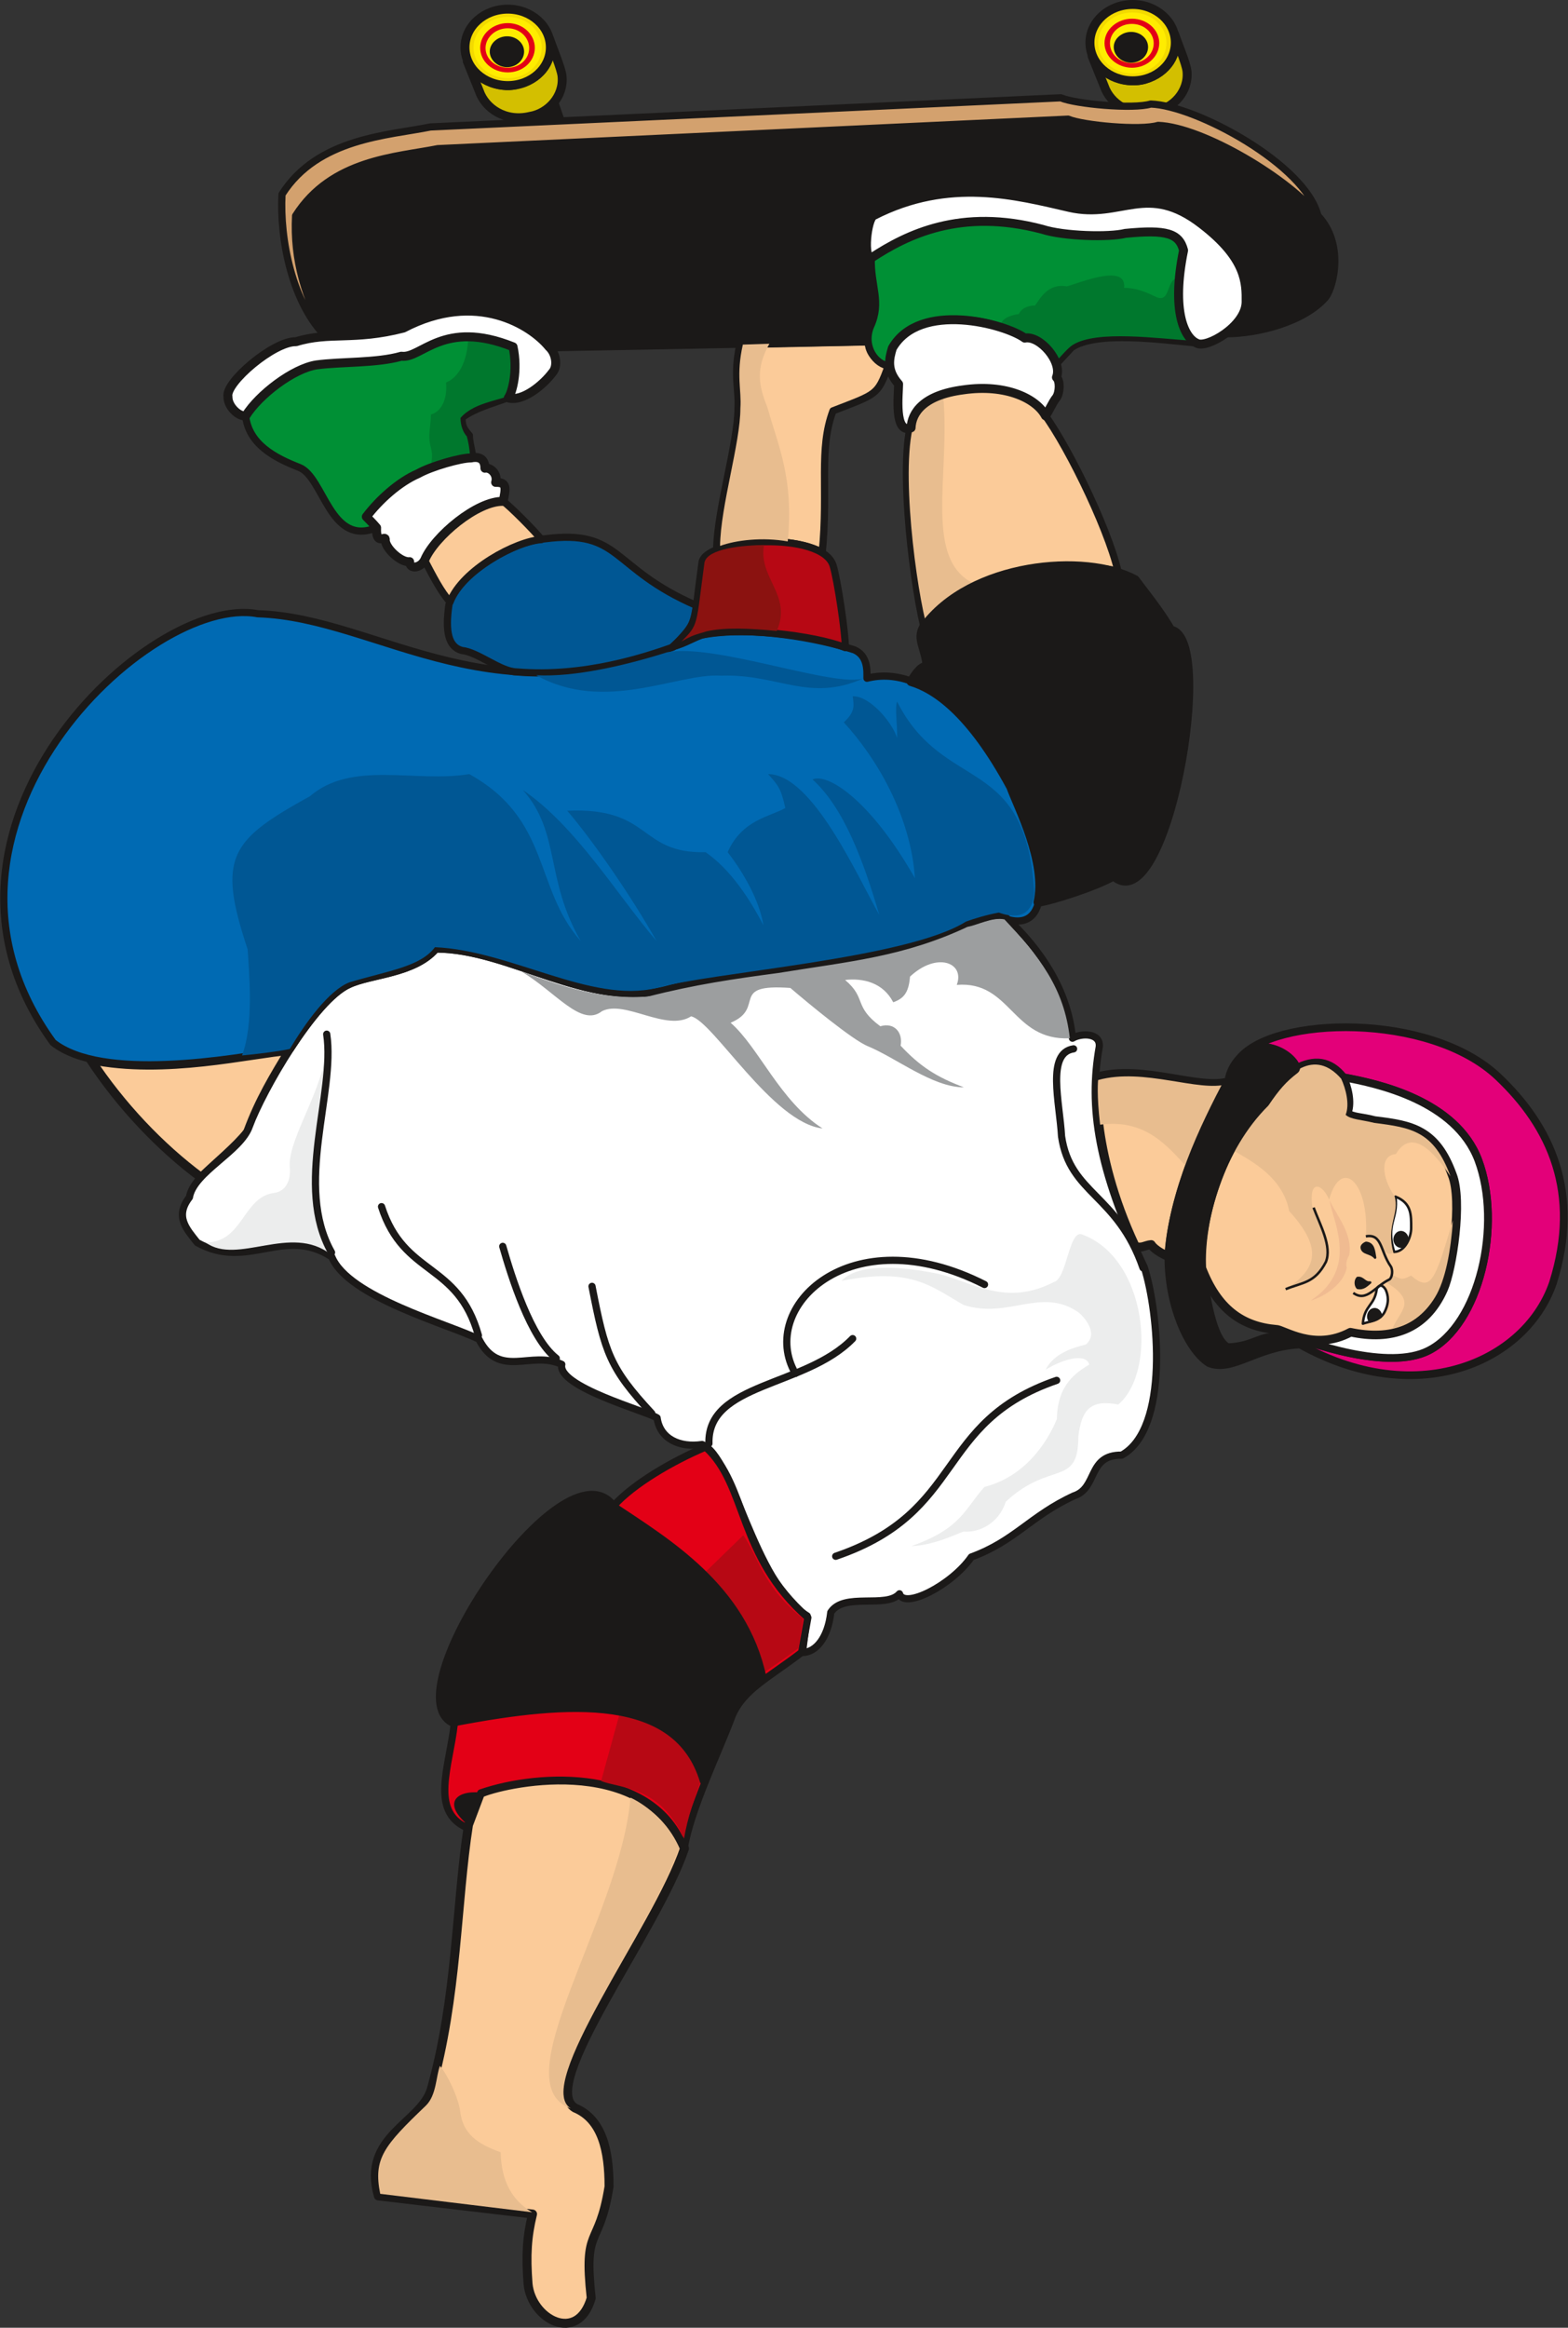 <svg xmlns="http://www.w3.org/2000/svg" xml:space="preserve" width="674.608" height="264.92mm" fill-rule="evenodd" stroke-linejoin="round" stroke-width="28.222" preserveAspectRatio="xMidYMid" version="1.2" viewBox="0 0 17849 26492"><rect x="0" y="0" width="17849" height="26492" fill="#333333" stroke="none"/><defs class="ClipPathGroup"><clipPath id="a" clipPathUnits="userSpaceOnUse"><path d="M0 0h17849v26492H0z"/></clipPath></defs><g class="SlideGroup"><g class="Slide" clip-path="url(#a)"><g class="Page"><g class="com.sun.star.drawing.ClosedBezierShape"><path fill="none" d="M980 11904h15655v14590H980z" class="BoundingBox"/><path fill="#FBCB99" d="M12487 12258c523-145 1168 155 1501 53-335 567-658 1423-681 1991-45-15-165-76-203-137-66 5-112 49-183 16-520-1110-434-1921-434-1923Zm0 0Zm1900 310c251-407 602-647 902-308 48 112 96 287 48 409 58 48 157 43 310 84 419 48 701 102 884 617 122 300 0 1077-99 1303-209 473-605 587-1060 491-414 221-762-33-845-33-392-34-671-234-851-704-41-498 236-1430 711-1859Zm0 0Zm-6595 8469c-320 945-1679 2695-1247 2954 312 130 388 490 388 894-116 721-294 434-203 1270-155 526-680 241-719-162-25-328-12-536 51-795l-1755-206c-193-676 485-826 602-1212 297-1049 285-2128 424-3012l135-358c216-105 1844-498 2324 627Zm0 0Zm-6761-8977c342 520 792 995 1259 1341 178-173 394-346 529-516 132-363 302-642 477-929-442 33-1420 279-2265 104Z"/><path fill="none" stroke="#1B1918" stroke-linecap="round" stroke-width="102" d="M12487 12258c523-145 1168 155 1501 53-335 567-658 1423-681 1991-45-15-165-76-203-137-66 5-112 49-183 16-520-1110-434-1921-434-1923Zm1900 310c251-407 602-647 902-308 48 112 96 287 48 409 58 48 157 43 310 84 419 48 701 102 884 617 122 300 0 1077-99 1303-209 473-605 587-1060 491-414 221-762-33-845-33-392-34-671-234-851-704-41-498 236-1430 711-1859Zm-6595 8469c-320 945-1679 2695-1247 2954 312 130 388 490 388 894-116 721-294 434-203 1270-155 526-680 241-719-162-25-328-12-536 51-795l-1755-206c-193-676 485-826 602-1212 297-1049 285-2128 424-3012l135-358c216-105 1844-498 2324 627Zm-6761-8977c342 520 792 995 1259 1341 178-173 394-346 529-516 132-363 302-642 477-929-442 33-1420 279-2265 104Z"/></g><g class="com.sun.star.drawing.ClosedBezierShape"><path fill="none" d="M5268 337h8298v1056H5268z" class="BoundingBox"/><path fill="#D3BF00" d="M12433 641c45 112 91 226 137 340 66 194 294 354 574 288 211-33 391-229 368-458-8-86-109-326-142-422 51 226-76 435-346 516-172 48-467-13-591-264Zm0 0Zm-7114 56c45 112 91 226 137 340 66 194 294 354 574 288 211-33 391-229 368-458-8-86-109-326-142-423 51 227-84 446-356 512-152 56-457-8-581-259Z"/><path fill="none" stroke="#1B1918" stroke-linecap="round" stroke-width="102" d="M12433 641c45 112 91 226 137 340 66 194 294 354 574 288 211-33 391-229 368-458-8-86-109-326-142-422 51 226-76 435-346 516-172 48-467-13-591-264Zm-7114 56c45 112 91 226 137 340 66 194 294 354 574 288 211-33 391-229 368-458-8-86-109-326-142-423 51 227-84 446-356 512-152 56-457-8-581-259Z"/></g><g class="com.sun.star.drawing.ClosedBezierShape"><path fill="none" d="M2036 10379h11172v8470H2036z" class="BoundingBox"/><path fill="#FFF" d="M11474 10462c358 338 681 795 734 1354 102-61 323-61 305 99-120 680-21 1384 513 2509 162 507 289 1835-257 2137-391-5-271 374-543 463-496 228-673 515-1169 696-221 320-767 599-818 419-149 172-632-21-782 211-33 297-175 457-322 457l53-417c-615-381-838-1813-1196-1950-257 38-479-64-512-303-122-78-1143-355-1085-609-350-165-708 172-944-287-346-171-1486-478-1674-936-546-358-955 160-1532-163-122-155-258-297-89-515 48-290 584-521 683-811 148-403 742-1437 1136-1612 249-117 741-117 988-404 838 0 1730 691 2619 462 755-208 2764-323 3407-749 99 0 386-167 485-51Z"/><path fill="none" stroke="#1B1918" stroke-linecap="round" stroke-width="82" d="M11474 10462c358 338 681 795 734 1354 102-61 323-61 305 99-120 680-21 1384 513 2509 162 507 289 1835-257 2137-391-5-271 374-543 463-496 228-673 515-1169 696-221 320-767 599-818 419-149 172-632-21-782 211-33 297-175 457-322 457l53-417c-615-381-838-1813-1196-1950-257 38-479-64-512-303-122-78-1143-355-1085-609-350-165-708 172-944-287-346-171-1486-478-1674-936-546-358-955 160-1532-163-122-155-258-297-89-515 48-290 584-521 683-811 148-403 742-1437 1136-1612 249-117 741-117 988-404 838 0 1730 691 2619 462 755-208 2764-323 3407-749 99 0 386-167 485-51Z"/></g><g class="com.sun.star.drawing.ClosedBezierShape"><path fill="none" d="M2 6930h11881v5232H2z" class="BoundingBox"/><path fill="#006AB3" d="M11475 10466c-99-125-386 48-485 48-643 427-2656 541-3410 749-889 229-1778-462-2616-462-249 287-742 287-991 404-196 86-444 388-668 734-702 127-2145 366-2701-74-1767-2432 1100-5113 2329-4880 1411 43 2709 1310 5043 244 592-115 1363 43 1749 167 155 69 144 236 144 323 1359-341 2614 3023 1606 2747Z"/><path fill="none" stroke="#1B1918" stroke-linecap="round" stroke-width="82" d="M11475 10466c-99-125-386 48-485 48-643 427-2656 541-3410 749-889 229-1778-462-2616-462-249 287-742 287-991 404-196 86-444 388-668 734-702 127-2145 366-2701-74-1767-2432 1100-5113 2329-4880 1411 43 2709 1310 5043 244 592-115 1363 43 1749 167 155 69 144 236 144 323 1359-341 2614 3023 1606 2747Z"/></g><g class="com.sun.star.drawing.ClosedBezierShape"><path fill="none" d="M5051 6074h2920v1627H5051z" class="BoundingBox"/><path fill="#005794" d="M5257 7403c-150-41-192-209-147-519 74-333 744-735 1087-751 880-115 745 331 1731 758-21 216-66 259-267 474-310 109-1011 348-1784 282-183-5-437-226-620-244Z"/><path fill="none" stroke="#1B1918" stroke-linecap="round" stroke-width="82" d="M5257 7403c-150-41-192-209-147-519 74-333 744-735 1087-751 880-115 745 331 1731 758-21 216-66 259-267 474-310 109-1011 348-1784 282-183-5-437-226-620-244Z"/></g><g class="com.sun.star.drawing.ClosedBezierShape"><path fill="none" d="M4789 5661h1416v1232H4789z" class="BoundingBox"/><path fill="#FBCB99" d="M5123 6851c-107-122-188-282-292-480 137-291 597-669 892-669 79 53 380 358 440 439-287 18-897 341-1040 710Z"/><path fill="none" stroke="#1B1918" stroke-linecap="round" stroke-width="82" d="M5123 6851c-107-122-188-282-292-480 137-291 597-669 892-669 79 53 380 358 440 439-287 18-897 341-1040 710Z"/></g><g class="com.sun.star.drawing.ClosedBezierShape"><path fill="none" d="M8117 3849h2035v2478H8117z" class="BoundingBox"/><path fill="#FBCB99" d="M8158 6257c5-454 243-1217 243-1611 13-220-56-369 21-725l1462-30c0 116 79 213 226 279-122 329-127 312-628 506-165 440-51 884-122 1609-414-203-1015-104-1202-28Z"/><path fill="none" stroke="#1B1918" stroke-linecap="round" stroke-width="82" d="M8158 6257c5-454 243-1217 243-1611 13-220-56-369 21-725l1462-30c0 116 79 213 226 279-122 329-127 312-628 506-165 440-51 884-122 1609-414-203-1015-104-1202-28Z"/></g><g class="com.sun.star.drawing.ClosedBezierShape"><path fill="none" d="M10277 4378h2491v2792h-2491z" class="BoundingBox"/><path fill="#FBCB99" d="M12726 6500c-122-520-628-1545-900-1865-251-296-1182-296-1403 53-222 361-43 1876 92 2440 712-848 1879-699 2211-628Z"/><path fill="none" stroke="#1B1918" stroke-linecap="round" stroke-width="82" d="M12726 6500c-122-520-628-1545-900-1865-251-296-1182-296-1403 53-222 361-43 1876 92 2440 712-848 1879-699 2211-628Z"/></g><g class="com.sun.star.drawing.ClosedBezierShape"><path fill="none" d="M4962 16428h4277v4656H4962z" class="BoundingBox"/><path fill="#E30016" d="M9125 18806c-370 285-660 419-790 719-147 402-478 1070-547 1517-337-922-1638-871-2315-637-45 96-104 274-162 394-418-188-193-699-140-1180-756-300 1246-3256 1815-2482 221-247 663-506 1046-668 479 434 362 1237 1164 1941l-71 396Z"/><path fill="none" stroke="#1B1918" stroke-linecap="round" stroke-width="82" d="M9125 18806c-370 285-660 419-790 719-147 402-478 1070-547 1517-337-922-1638-871-2315-637-45 96-104 274-162 394-418-188-193-699-140-1180-756-300 1246-3256 1815-2482 221-247 663-506 1046-668 479 434 362 1237 1164 1941l-71 396Z"/></g><g class="com.sun.star.drawing.ClosedBezierShape"><path fill="none" d="M7615 6124h2050v1290H7615z" class="BoundingBox"/><path fill="#B70814" d="M7656 7361c292-272 236-244 335-956 28-281 1371-370 1493 33 51 172 139 758 139 933-348-140-1215-242-1630-145-124 41-172 89-337 135Z"/><path fill="none" stroke="#1B1918" stroke-linecap="round" stroke-width="82" d="M7656 7361c292-272 236-244 335-956 28-281 1371-370 1493 33 51 172 139 758 139 933-348-140-1215-242-1630-145-124 41-172 89-337 135Z"/></g><g class="com.sun.star.drawing.ClosedBezierShape"><path fill="none" d="M7757 6203h1134v1099H7757z" class="BoundingBox"/><path fill="#8B1210" d="M7757 7301c198-196 165-178 261-890 15-142 326-203 679-208-68 381 325 567 145 978-310-30-593-43-801 5-124 39-147 36-284 115Z"/></g><g class="com.sun.star.drawing.ClosedBezierShape"><path fill="none" d="M6843 17473h2298v3454H6843z" class="BoundingBox"/><path fill="#B70814" d="M9089 18756c-371 287-666 404-793 701-147 404-440 1022-509 1469-276-609-736-569-944-657l459-1670 1159-1126c171 238 206 566 679 950l-51 333Z"/></g><g class="com.sun.star.drawing.ClosedBezierShape"><path fill="none" d="M3322 1315h11915v2685H3322z" class="BoundingBox"/><path fill="#1B1918" d="m9879 3890-3605 68c-216-251-892-676-1679-221-94 28-353 84-877 100-223-404-377-875-353-1381 409-646 1148-671 1618-765l7177-335c166 73 826 132 1024 73 516 18 1514 621 1819 1027 295 313 185 793 89 926-249 287-782 416-1128 416 391-274 252-737-91-1080-585-666-1197-320-1420-320-397-20-852-252-1568-203-343-10-775 167-955 264-51 58-130 447-11 482-20 168 49 338 46 525-5 216-94 256-86 424Z"/><path fill="none" stroke="#1B1918" stroke-linecap="round" stroke-width="82" d="m9879 3890-3605 68c-216-251-892-676-1679-221-94 28-353 84-877 100-223-404-377-875-353-1381 409-646 1148-671 1618-765l7177-335c166 73 826 132 1024 73 516 18 1514 621 1819 1027 295 313 185 793 89 926-249 287-782 416-1128 416 391-274 252-737-91-1080-585-666-1197-320-1420-320-397-20-852-252-1568-203-343-10-775 167-955 264-51 58-130 447-11 482-20 168 49 338 46 525-5 216-94 256-86 424Z"/></g><g class="com.sun.star.drawing.ClosedBezierShape"><path fill="none" d="M3166 1072h11879v2809H3166z" class="BoundingBox"/><path fill="#D3A16E" d="M3718 3839c-244-442-379-876-353-1383 409-645 1148-670 1618-764l7176-336c165 71 826 132 1024 71 513 18 1514 623 1819 1029-140-579-1387-1255-1903-1272-198 61-858 0-1024-71l-7176 332c-470 97-1280 122-1689 767-27 507 114 1241 508 1627Z"/><path fill="none" stroke="#1B1918" stroke-linecap="round" stroke-width="82" d="M3718 3839c-244-442-379-876-353-1383 409-645 1148-670 1618-764l7176-336c165 71 826 132 1024 71 513 18 1514 623 1819 1029-140-579-1387-1255-1903-1272-198 61-858 0-1024-71l-7176 332c-470 97-1280 122-1689 767-27 507 114 1241 508 1627Z"/></g><g class="com.sun.star.drawing.ClosedBezierShape"><path fill="none" d="M2551 2146h11680v3941H2551z" class="BoundingBox"/><path fill="#009035" d="M10126 4164c-154-8-309-217-218-446 132-284 0-459 10-785-99 18-53-444 23-482 861-441 1637-226 2234-92 592 135 884-296 1508 188 508 394 508 673 506 889-5 277-455 529-561 468-407-36-1146-143-1430 51l-168 181c-53-123-178-306-363-291-616-368-1584-249-1541 319Zm0 0ZM5358 5215c-462 36-942 308-1189 668l120 122c-534 224-600-574-882-685-282-110-576-265-612-590-74 15-205-104-201-218-37-158 521-634 775-626 381-117 658-10 1222-155 833-437 1459-30 1657 213 84 77 101 225 35 296-99 137-332 333-500 287-188 69-374 117-524 226 0 114 35 142 84 203 0 115 66 259 15 259Z"/><path fill="none" stroke="#1B1918" stroke-linecap="round" stroke-width="82" d="M10126 4164c-154-8-309-217-218-446 132-284 0-459 10-785-99 18-53-444 23-482 861-441 1637-226 2234-92 592 135 884-296 1508 188 508 394 508 673 506 889-5 277-455 529-561 468-407-36-1146-143-1430 51l-168 181c-53-123-178-306-363-291-616-368-1584-249-1541 319ZM5358 5215c-462 36-942 308-1189 668l120 122c-534 224-600-574-882-685-282-110-576-265-612-590-74 15-205-104-201-218-37-158 521-634 775-626 381-117 658-10 1222-155 833-437 1459-30 1657 213 84 77 101 225 35 296-99 137-332 333-500 287-188 69-374 117-524 226 0 114 35 142 84 203 0 115 66 259 15 259Z"/></g><g class="com.sun.star.drawing.ClosedBezierShape"><path fill="none" d="M5170 1122h1265v19652H5170z" class="BoundingBox"/><path fill="#1B1918" d="M5463 20400c-284-23-423 132-132 373l132-373Zm0 0Zm311-19077 48 81 611-22-89-259c-137 167-318 248-570 200Z"/></g><g class="com.sun.star.drawing.ClosedBezierShape"><path fill="none" d="M5926 10459h6253v2386H5926z" class="BoundingBox"/><path fill="#9C9E9F" d="M12178 11817c-660 30-668-657-1287-608 96-252-226-381-532-94-15 183-71 249-191 292-117-226-345-277-548-254 249 211 91 297 401 527 157-47 259 68 231 221 221 236 405 355 720 474-356 0-773-337-1096-469-173-72-675-487-879-662-708-51-274 226-680 396 322 281 561 893 1046 1203-569-64-1247-1223-1496-1276-282 181-750-191-1014-59-239 189-526-221-927-457 566 216 990 325 1447 292 542-139 989-203 1485-269 812-132 1425-183 2157-526 107-18 285-113 419-84 394 420 681 780 744 1353Z"/></g><g class="com.sun.star.drawing.ClosedBezierShape"><path fill="none" d="M2342 11923h10653v5674H2342z" class="BoundingBox"/><path fill="#ECEDED" d="M3713 11923c104 782-389 1414 51 2353-452-354-1064 129-1422-135 426 0 421-518 777-564 139-18 198-150 178-311-6-327 391-879 416-1343Zm0 0Zm8597 2124c745 262 874 1549 420 1938-303-58-417 43-455 364 0 582-318 269-826 742-78 246-302 355-480 340-63 18-335 158-594 165 569-200 607-424 831-673 525-134 756-607 825-773 5-401 229-533 368-620-33-127-276-76-497 59 96-188 314-252 459-287 145-125-12-310-91-371-427-285-790 84-1301-79-363-206-594-434-1390-274 221-241 857-130 1101-81 386 93 769 378 1318 93 145-38 168-579 312-543Z"/></g><g fill="none" class="com.sun.star.drawing.OpenBezierShape"><path d="M3550 11729h9504v6025H3550z" class="BoundingBox"/><path stroke="#1B1918" stroke-linecap="round" stroke-width="82" d="M12221 11937c-312 46-158 610-137 996 96 658 637 658 927 1496m-3498 3283c1486-506 1120-1522 2515-2002m-3958 719c-21-694 1098-640 1636-1194"/><path stroke="#1B1918" stroke-linecap="round" stroke-width="82" d="M9054 15631c-432-746 619-1791 2153-1012m-4468 21c147 755 200 928 680 1446m-1696-1901c99 345 315 1042 609 1274m-1989-1726c257 797 867 625 1103 1466m-1672-945c-430-760 46-1809-55-2484"/></g><g class="com.sun.star.drawing.ClosedBezierShape"><path fill="none" d="M2644 7409h9131v4605H2644z" class="BoundingBox"/><path fill="#005794" d="M10212 7985c-28 79 3 231 0 414-58-183-312-480-505-475 12 104 33 173-102 297 376 409 762 1064 810 1774-515-905-1001-1200-1166-1124 359 325 580 928 760 1541-249-437-760-1602-1266-1602 114 127 147 160 196 386-165 97-493 130-656 503 171 217 364 550 407 832-153-297-376-638-658-832-770 17-607-515-1575-472 305 356 744 997 1016 1482-457-534-914-1304-1521-1718 431 487 249 1007 658 1718-534-600-338-1383-1268-1899-618 102-1334-160-1814 252-904 500-1061 687-709 1743 18 290 71 851-64 1207 150-13 432-48 544-74 173-289 442-668 681-759 444-132 807-178 971-399 866 38 1775 643 2520 465 604-178 2850-330 3526-757 102-36 231-76 373-102 161 59 376 74 404-223-89-1596-1028-1121-1562-2178Zm0 0Zm-2619-561c538-109 1931 414 2241 294-624 282-969-51-1627-28-493-33-1323 432-2103-5 434 23 1006-109 1489-261Z"/></g><g class="com.sun.star.drawing.ClosedBezierShape"><path fill="none" d="M4887 3136h8697v2163H4887z" class="BoundingBox"/><path fill="#00782D" d="M11388 3701c24-102 176-122 211-127 13-44 79-97 183-97 56-74 145-256 361-218 130-31 686-271 653 17 142 0 254 51 360 102 181 84 107-221 270-216-18 338 0 572 157 716-391-22-1100-127-1374 49-51 33-129 124-178 177-51-124-216-304-355-271-71-51-181-112-288-132Zm0 0ZM4905 5297c12-69 22-122 0-201-40-147 0-231 0-378 144-41 188-219 172-364 203-86 252-359 252-519 155-5 360 49 508 104 33 140 33 377-38 565-145 56-417 89-557 252 0 81 26 160 72 211 15 48 35 160 35 218-140 20-307 41-444 112Z"/></g><g class="com.sun.star.drawing.ClosedBezierShape"><path fill="none" d="M14065 11647h3781v4050h-3781z" class="BoundingBox"/><path fill="#E30079" d="M15293 12260c389 71 1279 264 1535 943 275 734 18 1876-569 2170-445 224-1321-63-1733-241 1441 991 2823 424 3151-529 325-1029-26-1783-623-2348-782-741-2563-688-2944-209 276-312 688 31 635 117 213-114 396-96 548 97Z"/><path fill="none" stroke="#1B1918" stroke-linecap="round" stroke-width="88" d="M15293 12260c389 71 1279 264 1535 943 275 734 18 1876-569 2170-445 224-1321-63-1733-241 1441 991 2823 424 3151-529 325-1029-26-1783-623-2348-782-741-2563-688-2944-209 276-312 688 31 635 117 213-114 396-96 548 97Z"/></g><g class="com.sun.star.drawing.ClosedBezierShape"><path fill="none" d="M14487 12216h2496v3285h-2496z" class="BoundingBox"/><path fill="#FFF" d="M14531 15134c81-2 429 257 845 33 453 97 852-20 1061-492 101-229 220-1007 101-1307-188-518-465-569-890-620-150-40-249-33-307-81 48-125 0-302-49-406 389 71 1279 264 1536 942 274 735 17 1875-569 2170-445 224-1322-63-1728-239Z"/><path fill="none" stroke="#1B1918" stroke-linecap="round" stroke-width="88" d="M14531 15134c81-2 429 257 845 33 453 97 852-20 1061-492 101-229 220-1007 101-1307-188-518-465-569-890-620-150-40-249-33-307-81 48-125 0-302-49-406 389 71 1279 264 1536 942 274 735 17 1875-569 2170-445 224-1322-63-1728-239Z"/></g><g class="com.sun.star.drawing.ClosedBezierShape"><path fill="none" d="M15432 14144h222v518h-222z" class="BoundingBox"/><path fill="#1B1918" d="M15597 14596c-38 31-78 76-144 61-26-30-26-84 0-112 64-10 79 59 144 51Zm0 0Zm-47-451c-14 5-52 27-49 55 10 71 101 51 152 113-13-69-14-161-103-168Z"/><path fill="none" stroke="#1B1918" d="M15597 14596c-38 31-78 76-144 61-26-30-26-84 0-112 64-10 79 59 144 51Zm0 0Zm-47-451c-14 5-52 27-49 55 10 71 101 51 152 113-13-69-14-161-103-168Z"/></g><g class="com.sun.star.drawing.ClosedBezierShape"><path fill="none" d="M14920 13663h446v1140h-446z" class="BoundingBox"/><path fill="#F0BB91" d="M15358 14286c-33 61-38 94-28 142-30 171-227 319-410 374 81-55 300-203 328-506 19-267-91-484-112-633 89 187 263 379 222 623Z"/></g><g class="com.sun.star.drawing.ClosedBezierShape"><path fill="none" d="M15513 13618h553v1449h-553z" class="BoundingBox"/><path fill="#FFF" d="M15885 13619c33 259-114 307-15 629 126-2 194-170 194-271 0-150 5-285-179-358Zm0 0Zm-111 1060c28 63 43 147-16 259-53 94-171 101-244 127 15-211 134-203 158-396 33-61 74-39 102 10Z"/><path fill="none" stroke="#1B1918" d="M15885 13619c33 259-114 307-15 629 126-2 194-170 194-271 0-150 5-285-179-358Zm0 0Zm-111 1060c28 63 43 147-16 259-53 94-171 101-244 127 15-211 134-203 158-396 33-61 74-39 102 10Z"/></g><g class="com.sun.star.drawing.ClosedBezierShape"><path fill="none" d="M15574 14022h449v1020h-449z" class="BoundingBox"/><path fill="#1B1918" d="M15720 14984c-30 25-64 45-123 56-12-13-22-36-22-56 0-46 33-84 73-84 38 0 72 38 72 84Zm0 0Zm301-878c0 43-33 82-74 82-39 0-72-39-72-82s33-83 72-83c41 0 74 40 74 83Z"/><path fill="none" stroke="#1B1918" d="M15720 14984c-30 25-64 45-123 56-12-13-22-36-22-56 0-46 33-84 73-84 38 0 72 38 72 84Zm0 0Zm301-878c0 43-33 82-74 82-39 0-72-39-72-82s33-83 72-83c41 0 74 40 74 83Z"/></g><g class="com.sun.star.drawing.ClosedBezierShape"><path fill="none" d="M4305 3912h12235v21267H4305z" class="BoundingBox"/><path fill="#E8BD8F" d="M16539 13890c-23 340-84 680-203 873-117 193-284 318-485 356 86-208 297-307-86-533 33-8 66-8 81-79 104 56 117 63 216 10 231 198 272 53 477-627Zm0 0Zm-2138-1298c249-407 566-658 866-315 51 109 99 289 51 411 58 54 175 54 327 92 422 53 678 94 866 607-193-285-442-554-622-252-180 13-165 259-15 478 61 198-99 335-13 642-137 89-127-249-312-172 38-656-290-907-419-430-74-177-232-241-193 74 20 137 223 406 149 622-94 305-391 244-477 341 424-259 424-511 66-907-79-424-513-607-648-699 56-106 186-309 374-492Zm0 0Zm-1901-300c523-145 1144 142 1474 46-165 277-292 556-442 970-253-282-501-574-1009-508-41-343-23-505-23-508Zm0 0Zm-4770 8741c-323 940-1663 2705-1231 2964-797-282 564-2171 678-3538 183 84 433 290 553 574Zm0 0Zm-1673 4145c-226-134-350-350-358-683-269-96-427-211-460-460-20-165-149-429-231-523-45 114-38 333-160 452-477 457-601 602-520 1004l1729 210Zm0 0Zm4680-20665c-150 39-229 120-285 194-223 358-53 1803 84 2369 178-210 358-322 569-426-604-262-284-1242-368-2137Zm0 0ZM8197 6213c5-455 231-1171 231-1565 15-218-51-373 28-726l302-10c-162 292-119 482-23 723 120 432 303 801 232 1527-287-51-590-15-770 51Z"/></g><g class="com.sun.star.drawing.ClosedBezierShape"><path fill="none" d="M4985 6387h9841v13935H4985z" class="BoundingBox"/><path fill="#1B1918" d="M14214 11963c224-152 597 150 526 208-137 104-221 201-341 379-518 515-749 1332-721 1893 48 300 114 808 297 897 313-13 366-145 592-115 79-5 170 26 206 71-478 31-749 315-1009 211-241-157-457-660-457-1199 46-749 402-1476 684-2012 27-173 149-282 223-333Zm0 0Zm-1293-5365c-566-306-1874-194-2410 544-74 135 25 234 43 439-81 0-150 125-183 176 272 81 676 350 1135 1199 82 226 414 861 310 1313 163-23 666-186 861-300 595 533 1174-2713 651-2797-115-193-196-297-407-574Zm0 0ZM5178 19594c-403-185 160-1245 328-1460 221-376 1036-1413 1476-981 599 401 1473 917 1691 1938-122 104-231 193-325 335-101 282-228 559-330 844-300-1006-1532-925-2840-676Z"/><path fill="none" stroke="#1B1918" stroke-linecap="round" stroke-width="102" d="M14214 11963c224-152 597 150 526 208-137 104-221 201-341 379-518 515-749 1332-721 1893 48 300 114 808 297 897 313-13 366-145 592-115 79-5 170 26 206 71-478 31-749 315-1009 211-241-157-457-660-457-1199 46-749 402-1476 684-2012 27-173 149-282 223-333Zm-1293-5365c-566-306-1874-194-2410 544-74 135 25 234 43 439-81 0-150 125-183 176 272 81 676 350 1135 1199 82 226 414 861 310 1313 163-23 666-186 861-300 595 533 1174-2713 651-2797-115-193-196-297-407-574ZM5178 19594c-403-185 160-1245 328-1460 221-376 1036-1413 1476-981 599 401 1473 917 1691 1938-122 104-231 193-325 335-101 282-228 559-330 844-300-1006-1532-925-2840-676Z"/></g><g fill="none" class="com.sun.star.drawing.OpenBezierShape"><path d="M14634 13743h1215v1008h-1215z" class="BoundingBox"/><path stroke="#1B1918" d="M15548 14071c188-33 160 165 285 344 25 43 15 127-18 147-163 79-259 262-410 153m-452-971c74 198 211 441 140 618-127 244-265 231-458 310"/></g><g class="com.sun.star.drawing.ClosedBezierShape"><path fill="none" d="M5242-1h8189v1027H5242z" class="BoundingBox"/><path fill="#F3DA00" d="M12894 920c267 0 485-195 485-435 0-239-218-434-485-434-269 0-487 195-487 434 0 240 218 435 487 435Zm0 0Zm-7114 54c267 0 485-194 485-435 0-240-218-435-485-435-269 0-487 195-487 435 0 241 218 435 487 435Z"/><path fill="none" stroke="#1B1918" stroke-linecap="round" stroke-width="102" d="M12894 920c267 0 485-195 485-435 0-239-218-434-485-434-269 0-487 195-487 434 0 240 218 435 487 435Zm-7114 54c267 0 485-194 485-435 0-240-218-435-485-435-269 0-487 195-487 435 0 241 218 435 487 435Z"/></g><g class="com.sun.star.drawing.ClosedBezierShape"><path fill="none" d="M5390 141h7889v750H5390z" class="BoundingBox"/><path fill="#FFEC00" d="M5781 890c213 0 386-155 386-349 0-190-173-349-386-349-216 0-391 159-391 349 0 194 175 349 391 349Zm0 0Zm7109-53c213 0 388-156 388-349 0-192-175-346-388-346-214 0-389 154-389 346 0 193 175 349 389 349Z"/></g><g class="com.sun.star.drawing.ClosedBezierShape"><path fill="none" d="M5466 213h7731v612H5466z" class="BoundingBox"/><path fill="#E30016" d="M5780 824c171 0 308-124 308-280 0-153-137-281-308-281-172 0-314 128-314 281 0 156 142 280 314 280Zm0 0Zm7106-53c170 0 310-126 310-281 0-153-140-277-310-277s-313 124-313 277c0 155 143 281 313 281Z"/></g><g class="com.sun.star.drawing.ClosedBezierShape"><path fill="none" d="M5527 272h7607v500H5527z" class="BoundingBox"/><path fill="#FFEC00" d="M5780 771c135 0 244-99 244-224 0-122-109-225-244-225-139 0-253 103-253 225 0 125 114 224 253 224Zm0 0Zm7104-53c138 0 249-100 249-225 0-122-111-221-249-221-137 0-249 99-249 221 0 125 112 225 249 225Z"/></g><g class="com.sun.star.drawing.ClosedBezierShape"><path fill="none" d="M5575 362h7495v404H5575z" class="BoundingBox"/><path fill="#1B1918" d="M5773 765c106 0 193-81 193-178 0-95-87-174-193-174-107 0-198 79-198 174 0 97 91 178 198 178Zm0 0Zm7103-51c107 0 193-81 193-179 0-94-86-172-193-172-106 0-198 78-198 172 0 98 92 179 198 179Z"/></g><g class="com.sun.star.drawing.ClosedBezierShape"><path fill="none" d="M2543 2137h11695v4369H2543z" class="BoundingBox"/><path fill="#FFF" d="M12810 2656c-182 46-701 33-944-46-929-246-1541 59-1947 325-99 18-51-444 25-482 861-441 1632-229 2229-92 592 135 881-296 1509 191 508 391 505 670 503 887-5 277-453 529-559 468-142-59-295-361-153-1058-50-193-193-239-663-193Zm0 0ZM5840 3947c-796-320-1045 140-1271 107-282 81-684 61-966 99-266 41-657 340-805 579-76 15-207-104-203-218-34-158 523-633 775-625 381-117 658-10 1222-155 833-437 1459-31 1657 213 83 76 104 224 38 295-102 137-336 333-501 287 46-64 112-313 54-582Zm0 0Zm4531 922c-198 76-142-386-142-498-137-155-109-284-71-409 310-541 1286-276 1507-114 170-35 434 267 361 447 45 41 38 173 0 229-46 56-92 167-125 208-101-193-447-366-936-295-454 59-586 260-594 432Zm0 0Zm-4851 460c61-13 150 64 122 161 132-3 116 66 86 216-296-8-781 399-893 665-43 92-172 117-172 21-99 15-287-160-277-254 0-46-109 76-99-132-41-49-87-94-117-125 147-193 371-396 589-490 150-85 490-181 602-179 71-15 159-7 159 117Z"/><path fill="none" stroke="#1B1918" stroke-linecap="round" stroke-width="102" d="M12810 2656c-182 46-701 33-944-46-929-246-1541 59-1947 325-99 18-51-444 25-482 861-441 1632-229 2229-92 592 135 881-296 1509 191 508 391 505 670 503 887-5 277-453 529-559 468-142-59-295-361-153-1058-50-193-193-239-663-193ZM5840 3947c-796-320-1045 140-1271 107-282 81-684 61-966 99-266 41-657 340-805 579-76 15-207-104-203-218-34-158 523-633 775-625 381-117 658-10 1222-155 833-437 1459-31 1657 213 83 76 104 224 38 295-102 137-336 333-501 287 46-64 112-313 54-582Zm4531 922c-198 76-142-386-142-498-137-155-109-284-71-409 310-541 1286-276 1507-114 170-35 434 267 361 447 45 41 38 173 0 229-46 56-92 167-125 208-101-193-447-366-936-295-454 59-586 260-594 432Zm-4851 460c61-13 150 64 122 161 132-3 116 66 86 216-296-8-781 399-893 665-43 92-172 117-172 21-99 15-287-160-277-254 0-46-109 76-99-132-41-49-87-94-117-125 147-193 371-396 589-490 150-85 490-181 602-179 71-15 159-7 159 117Z"/></g></g></g></g></svg>
